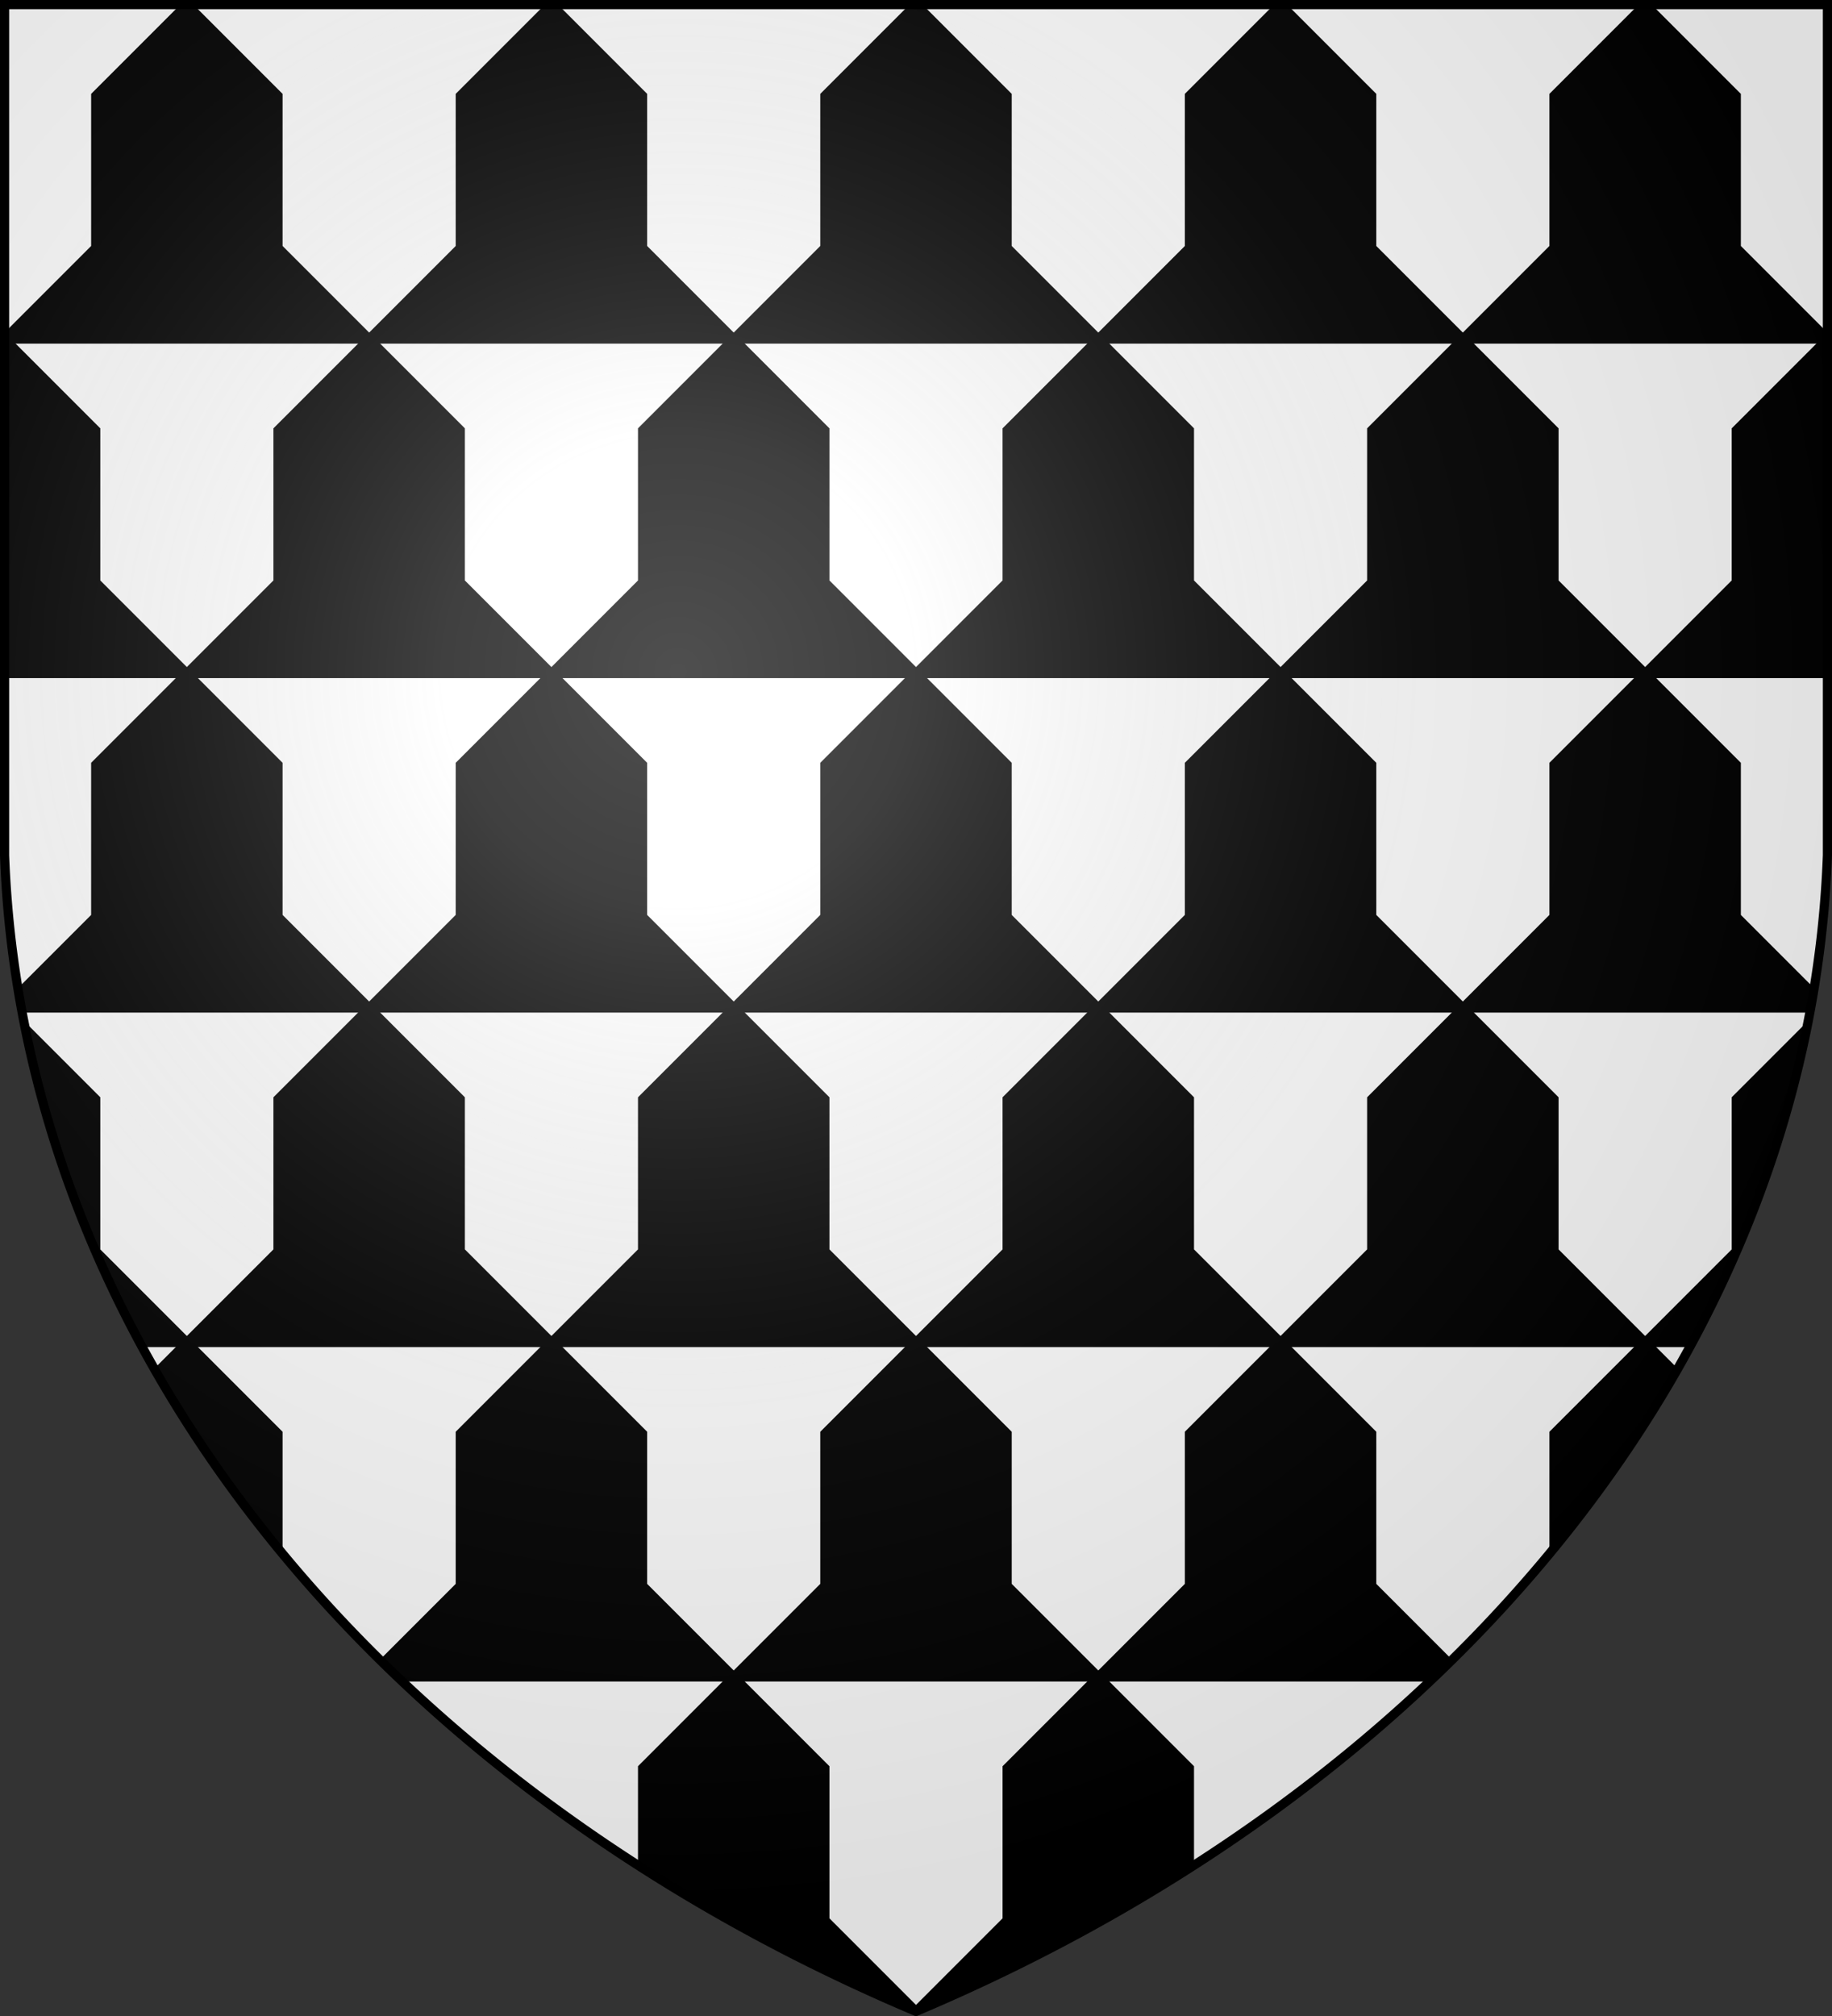<?xml version="1.0" encoding="UTF-8" standalone="no"?>
<svg
   xmlns:dc="http://purl.org/dc/elements/1.1/"
   xmlns:cc="http://creativecommons.org/ns#"
   xmlns:rdf="http://www.w3.org/1999/02/22-rdf-syntax-ns#"
   xmlns:svg="http://www.w3.org/2000/svg"
   xmlns="http://www.w3.org/2000/svg"
   xmlns:xlink="http://www.w3.org/1999/xlink"
   xmlns:sodipodi="http://sodipodi.sourceforge.net/DTD/sodipodi-0.dtd"
   xmlns:inkscape="http://www.inkscape.org/namespaces/inkscape"
   height="660"
   width="600"
   version="1.1"
   id="svg3717"
   sodipodi:docname="Rober de Le Ward.svg"
   inkscape:version="0.92.0 r15299">
  <rect width="100%" height="100%" fill="#333333" stroke="none"/>
  <defs
     id="defs3721" />
  <sodipodi:namedview
     pagecolor="#ffffff"
     bordercolor="#666666"
     borderopacity="1"
     objecttolerance="10"
     gridtolerance="10"
     guidetolerance="10"
     inkscape:pageopacity="0"
     inkscape:pageshadow="2"
     inkscape:window-width="1366"
     inkscape:window-height="705"
     id="namedview3719"
     showgrid="false"
     inkscape:zoom="0.81212121"
     inkscape:cx="231.66045"
     inkscape:cy="330"
     inkscape:window-x="-8"
     inkscape:window-y="-8"
     inkscape:window-maximized="1"
     inkscape:current-layer="g3711" />
  <radialGradient
     id="a"
     cx="221"
     cy="226"
     gradientTransform="matrix(1.353 0 0 1.349 -77 -85)"
     gradientUnits="userSpaceOnUse"
     r="300">
    <stop
       offset="0"
       stop-color="#fff"
       stop-opacity=".31"
       id="stop3680" />
    <stop
       offset=".19"
       stop-color="#fff"
       stop-opacity=".25"
       id="stop3682" />
    <stop
       offset=".6"
       stop-color="#6b6b6b"
       stop-opacity=".13"
       id="stop3684" />
    <stop
       offset="1"
       stop-opacity=".13"
       id="stop3686" />
  </radialGradient>
  <clipPath
     id="b">
    <path
       id="c"
       d="m1.5 1.5h597v278.5a570 445 0 0 1 -298.5 378.5 570 445 0 0 1 -298.5-378.5z" />
  </clipPath>
  <use
     fill="#fcef3c"
     xlink:href="#c"
     id="use3691"
     style="fill:#ffffff;fill-opacity:1" />
  <g
     id="g3715"
     style="stroke:#000000;stroke-width:3">
    <g
       clip-path="url(#b)"
       id="g3711">
      <g
         id="d"
         style="fill:#000000">
        <g
           id="e"
           style="fill:#000000">
          <path
             id="f"
             d="m 61.2,1.5 29.85,29.85 v 49.8 L 120.9,111 H 1.5 L 31.35,81.15 v -49.8 z"
             inkscape:connector-curvature="0"
             style="fill:#000000" />
          <g
             id="g"
             style="fill:#000000">
            <use
               x="119.4"
               xlink:href="#f"
               id="use3694"
               y="0"
               width="100%"
               height="100%"
               style="fill:#000000" />
            <use
               x="238.8"
               xlink:href="#f"
               id="use3696"
               y="0"
               width="100%"
               height="100%"
               style="fill:#000000" />
          </g>
          <use
             x="238.8"
             xlink:href="#g"
             id="use3699"
             y="0"
             width="100%"
             height="100%"
             style="fill:#000000" />
        </g>
        <use
           x="-59.7"
           xlink:href="#f"
           y="109.5"
           id="use3702"
           width="100%"
           height="100%"
           style="fill:#000000" />
        <use
           x="59.7"
           xlink:href="#e"
           y="109.5"
           id="use3704"
           width="100%"
           height="100%"
           style="fill:#000000" />
      </g>
      <use
         xlink:href="#d"
         y="219"
         id="use3707"
         x="0"
         width="100%"
         height="100%" />
      <use
         xlink:href="#d"
         y="438"
         id="use3709"
         x="0"
         width="100%"
         height="100%" />
    </g>
    <use
       xlink:href="#c"
       id="use3713"
       style="fill:url(#a)"
       x="0"
       y="0"
       width="100%"
       height="100%" />
  </g>
</svg>
